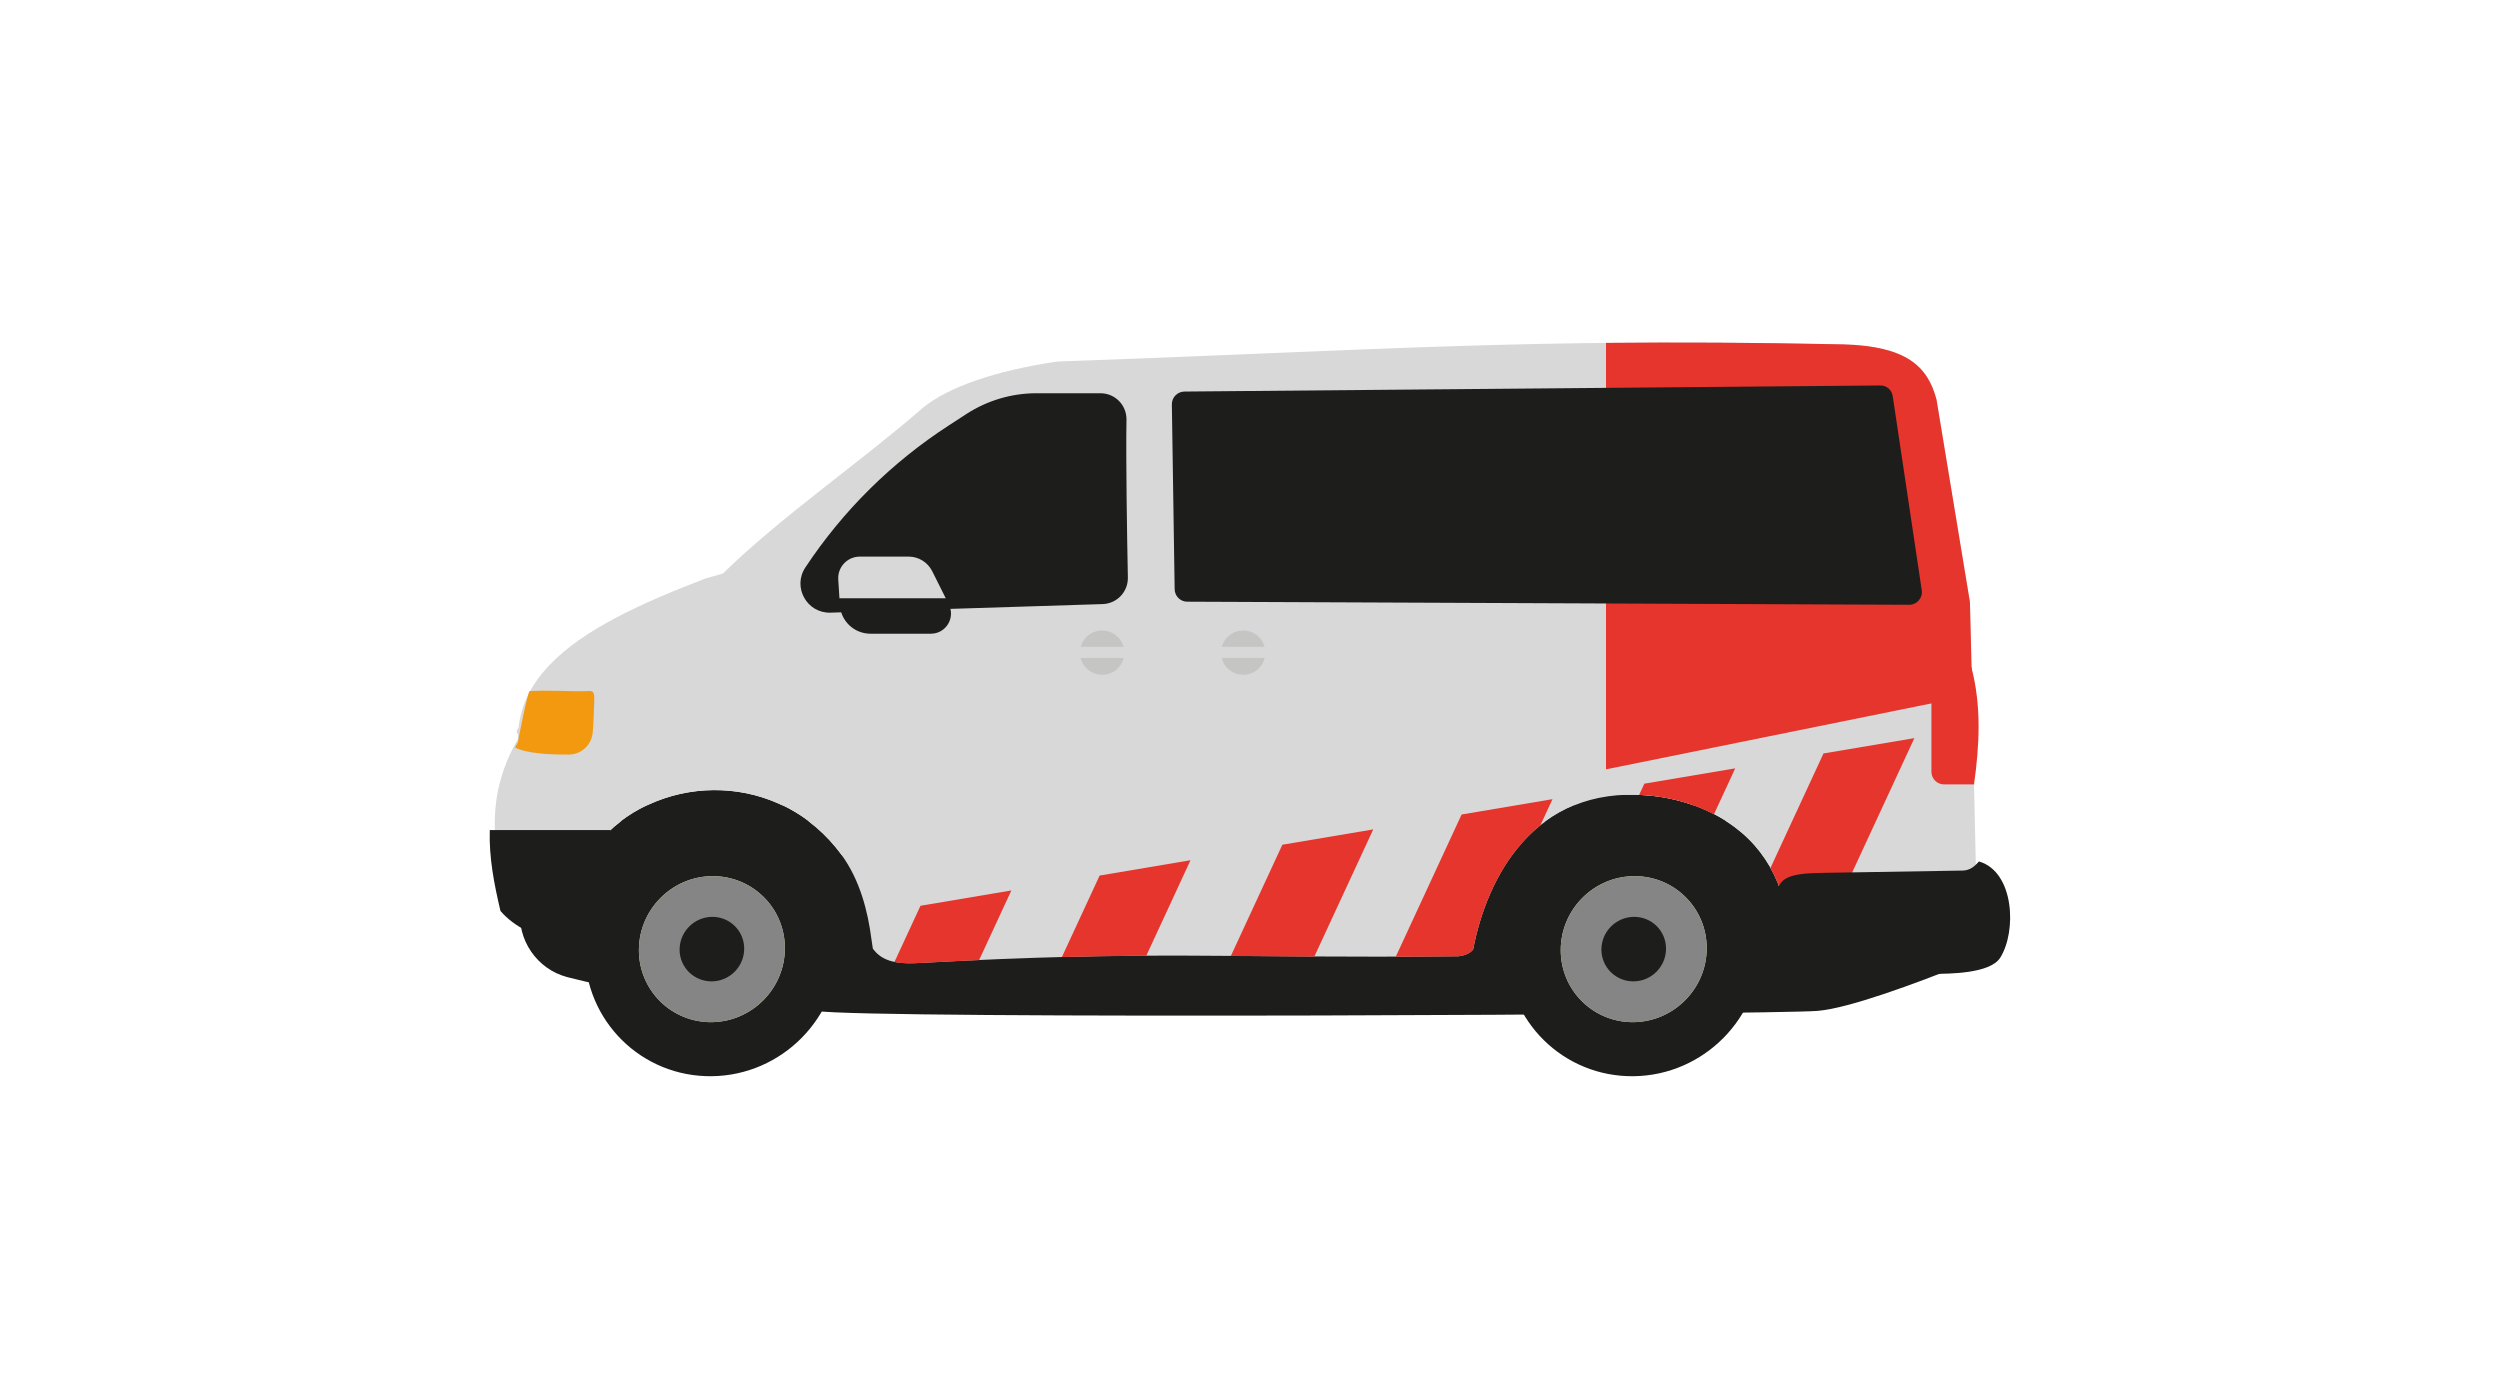 <?xml version="1.0" encoding="utf-8"?>
<!-- Generator: Adobe Illustrator 26.2.1, SVG Export Plug-In . SVG Version: 6.00 Build 0)  -->
<svg version="1.1" xmlns="http://www.w3.org/2000/svg" xmlns:xlink="http://www.w3.org/1999/xlink" x="0px" y="0px"
	 viewBox="0 0 250.67 137.75" style="enable-background:new 0 0 250.67 137.75;" xml:space="preserve">
<style type="text/css">
	.st0{fill:url(#SVGID_1_);}
	.st1{fill:url(#SVGID_00000127725724436592778900000001967518695986056092_);}
	.st2{fill:url(#SVGID_00000129196379433488180430000003881376692881401237_);}
	.st3{fill-rule:evenodd;clip-rule:evenodd;fill:#C9EFFF;}
	.st4{fill:url(#SVGID_00000137842034668324923390000016592938997150946469_);}
	.st5{fill:url(#SVGID_00000132769114229547222000000009778927161903224477_);}
	.st6{fill:url(#SVGID_00000140706609078985623190000011917442525167058346_);}
	.st7{fill:url(#SVGID_00000074428296567527913030000015475336446696460215_);}
	.st8{fill:#FFFFFF;}
	.st9{fill:#800080;}
	.st10{fill:#CCCCCC;}
	.st11{fill:#0098D4;}
	.st12{clip-path:url(#SVGID_00000053519288574112682030000018088257076158991531_);}
	.st13{fill:#E4AD8A;}
	.st14{fill:#E5352C;}
	.st15{fill:#F39910;}
	.st16{clip-path:url(#SVGID_00000056393425648538868900000006576671655799663502_);}
	.st17{fill:#754311;}
	.st18{fill:#333333;}
	.st19{clip-path:url(#SVGID_00000057854032451589257380000009863424389311958685_);}
	.st20{fill:#AD7C4F;}
	.st21{fill:url(#SVGID_00000110441142193370721890000008676870156637631410_);}
	.st22{fill:url(#SVGID_00000168804227729642891240000010542560062451989379_);}
	.st23{fill:#F4A680;}
	.st24{fill:#E6E6E6;}
	.st25{fill:#C6C2C2;}
	.st26{fill:#E8E8E8;}
	.st27{fill:#808080;}
	.st28{fill:#925F32;}
	.st29{fill:#744110;}
	.st30{display:none;fill:#151C28;}
	.st31{fill:#27324D;}
	.st32{fill:#1D293F;}
	.st33{enable-background:new    ;}
	.st34{fill:#B7B6B6;}
	.st35{fill:#4D4D4D;}
	.st36{fill:#2A3756;}
	.st37{fill:#C7C9C9;}
	.st38{fill:#5E72BC;}
	.st39{fill:#4A990D;}
	.st40{fill:#EDD600;}
	.st41{fill:#F2F2F2;}
	.st42{fill:#1139A8;}
	.st43{fill:url(#SVGID_00000112599773620235531980000014821862563453627553_);}
	.st44{fill:#575555;}
	.st45{fill:#C6C5C5;}
	.st46{fill:#EDECEC;}
	.st47{fill:#71706F;}
	.st48{fill:#E53429;}
	.st49{fill:#3C3C3B;}
	.st50{clip-path:url(#SVGID_00000163754938975341761710000017680994593545117874_);}
	.st51{fill:#999999;}
	.st52{fill:url(#SVGID_00000025431331453103595730000011186034771672765360_);}
	.st53{fill:url(#SVGID_00000097485106340380178800000009126108866167797652_);}
	.st54{fill:url(#dress_00000110430520831917780820000004947309546410618504_);}
	.st55{fill-rule:evenodd;clip-rule:evenodd;fill:#FFFFFF;}
	.st56{fill:#8B462C;}
	.st57{fill:url(#SVGID_00000086651833696447315960000001743708432568975294_);}
	.st58{fill:url(#SVGID_00000040561905887897472350000001551623142167062451_);}
	.st59{fill:url(#SVGID_00000008870151703619406100000006812051402491109536_);}
	.st60{fill:url(#SVGID_00000076590559367479206120000006482249917334008221_);}
	.st61{clip-path:url(#SVGID_00000008111180546812855500000009306350951530586755_);}
	.st62{fill:#FFC18A;}
	.st63{fill:none;stroke:#FF6F61;stroke-width:3.391;stroke-miterlimit:10;}
	.st64{fill:#FFB98D;}
	.st65{fill:#1D1D1B;}
	.st66{clip-path:url(#SVGID_00000098942002290991996300000007907952742243861175_);}
	.st67{fill:none;stroke:#FF6F61;stroke-width:1.774;stroke-miterlimit:10;}
	.st68{fill-rule:evenodd;clip-rule:evenodd;fill:#1D1D1B;}
	.st69{fill:url(#SVGID_00000040546259756841867880000006952965593734381201_);}
	.st70{fill-rule:evenodd;clip-rule:evenodd;fill:#F3AE91;}
	.st71{fill-rule:evenodd;clip-rule:evenodd;fill:#ECC7B4;}
	.st72{fill:#F3AE91;}
	.st73{fill:#B3B3B3;}
	.st74{fill:#FFFFFF;stroke:#808080;stroke-width:6;stroke-miterlimit:10;}
	.st75{fill:url(#SVGID_00000074411753917291729610000003908621198831206577_);}
	.st76{fill:#B3824C;}
	.st77{fill:url(#SVGID_00000011712239720657777440000011776025887057845691_);}
	.st78{fill:url(#SVGID_00000127019742974367594200000008741825239998486159_);}
	.st79{fill:url(#SVGID_00000170246075957062608360000007923327774147436961_);}
	.st80{fill:#666666;}
	.st81{clip-path:url(#SVGID_00000117644948528808407500000008967775431047181187_);}
	.st82{fill:#603813;}
	.st83{clip-path:url(#SVGID_00000048482624093329946420000011064416117356095137_);}
	.st84{fill:#F2F2F2;stroke:#4D4D4D;stroke-width:4.209;stroke-miterlimit:10;}
	.st85{fill:none;stroke:#808080;stroke-width:0.902;stroke-miterlimit:10;}
	.st86{fill:#C69C6D;}
	.st87{fill:#6B0080;}
	.st88{fill:#F0E6DB;}
	.st89{fill:none;stroke:#1F1406;stroke-width:6.607;stroke-linecap:round;stroke-linejoin:round;stroke-miterlimit:10;}
	.st90{fill:#C7C0B6;}
	.st91{fill:#F0E5DB;}
	.st92{fill:#EDE4D9;}
	.st93{fill:#BAB4AA;}
	.st94{fill:#9E9380;}
	.st95{fill:none;stroke:#000000;stroke-width:3;stroke-miterlimit:10;}
	.st96{fill:#FF0000;}
	.st97{fill:#83B81A;}
	.st98{fill:none;stroke:#000000;stroke-width:4.434;stroke-miterlimit:10;}
	.st99{fill:#F5F5F5;}
	.st100{opacity:0.25;fill:#221F20;}
	.st101{fill:#7D5C40;}
	.st102{fill:#C6C6C5;}
	.st103{fill:#EFEFEF;}
	.st104{fill:#B2C0CF;}
	.st105{opacity:0.25;}
	.st106{fill:#221F20;}
	.st107{fill:#2F374C;stroke:#5C6272;stroke-width:1.825;stroke-miterlimit:10;}
	.st108{fill:none;stroke:#5C6272;stroke-width:1.825;stroke-miterlimit:10;}
	
		.st109{clip-path:url(#SVGID_00000064345204376464163790000003386068166987438526_);fill-rule:evenodd;clip-rule:evenodd;fill:#C9EFFF;}
	.st110{clip-path:url(#SVGID_00000064345204376464163790000003386068166987438526_);}
	.st111{fill:url(#SVGID_00000059301068061881939940000014544913693217168792_);}
	.st112{fill:url(#SVGID_00000165942232989320942760000010310785146808657030_);}
	
		.st113{clip-path:url(#SVGID_00000064345204376464163790000003386068166987438526_);fill-rule:evenodd;clip-rule:evenodd;fill:none;}
	.st114{fill:none;stroke:#000000;stroke-width:2.182;stroke-miterlimit:10;}
	.st115{fill:#FFFFFF;stroke:#000000;stroke-width:3;stroke-miterlimit:10;}
	.st116{clip-path:url(#SVGID_00000119076370207001552810000002795265241888636085_);}
	.st117{fill:#575756;}
	.st118{fill:#9C9B9B;}
	.st119{clip-path:url(#SVGID_00000012457025537251722890000006263079547281799574_);}
	.st120{fill:#2F374C;stroke:#5C6272;stroke-width:0.564;stroke-miterlimit:10;}
	.st121{fill:none;stroke:#5C6272;stroke-width:0.564;stroke-miterlimit:10;}
	.st122{clip-path:url(#SVGID_00000065047802360118064860000008760021693184983461_);}
	.st123{opacity:0.2;}
	.st124{fill:#707777;}
	.st125{fill:#E1E0E0;}
	.st126{fill:#D14B39;}
	.st127{clip-path:url(#SVGID_00000027583699237681050380000016334678992055602317_);}
	.st128{fill-rule:evenodd;clip-rule:evenodd;fill:#5F5938;}
	.st129{fill-rule:evenodd;clip-rule:evenodd;fill:#EBE59F;}
	.st130{fill-rule:evenodd;clip-rule:evenodd;fill:#D7D08D;}
	.st131{fill-rule:evenodd;clip-rule:evenodd;fill:#B2AA6F;}
	.st132{fill-rule:evenodd;clip-rule:evenodd;fill:#D8D8D8;}
	.st133{fill-rule:evenodd;clip-rule:evenodd;fill:#E5352C;}
	.st134{fill-rule:evenodd;clip-rule:evenodd;fill:#C5C5C4;}
	.st135{fill-rule:evenodd;clip-rule:evenodd;fill:#858585;}
	.st136{fill-rule:evenodd;clip-rule:evenodd;fill:#F39910;}
	
		.st137{clip-path:url(#SVGID_00000013880680260560038690000007966379465804948911_);fill-rule:evenodd;clip-rule:evenodd;fill:#E5352C;}
	.st138{fill-rule:evenodd;clip-rule:evenodd;fill:#F2F2F2;}
	.st139{fill-rule:evenodd;clip-rule:evenodd;fill:#800080;}
	.st140{fill-rule:evenodd;clip-rule:evenodd;}
	.st141{fill-rule:evenodd;clip-rule:evenodd;fill:#B3824C;}
	.st142{fill-rule:evenodd;clip-rule:evenodd;fill:#925F32;}
	.st143{fill:none;}
	
		.st144{clip-path:url(#SVGID_00000072251223214669521420000003172582250099789474_);fill-rule:evenodd;clip-rule:evenodd;fill:#C9EFFF;}
	.st145{clip-path:url(#SVGID_00000072251223214669521420000003172582250099789474_);}
	.st146{fill:url(#SVGID_00000147191420438804680540000013224861248816785798_);}
	.st147{fill:url(#SVGID_00000053505700709660908680000008396103016417987231_);}
	.st148{clip-path:url(#SVGID_00000105421814563666490640000015243055056085285565_);}
	.st149{fill:#B0CE60;}
	.st150{fill:url(#SVGID_00000165938373665334137820000007877797984345440422_);}
	.st151{clip-path:url(#SVGID_00000147912327162446358220000005433385299053262465_);}
	.st152{fill:#74A869;}
	.st153{fill:#B0CD58;}
	.st154{fill:url(#SVGID_00000106125595394947386330000008758656442183344035_);}
	
		.st155{clip-path:url(#SVGID_00000023974587409577941910000013033857893493302199_);fill-rule:evenodd;clip-rule:evenodd;fill:#C9EFFF;}
	
		.st156{clip-path:url(#SVGID_00000023974587409577941910000013033857893493302199_);fill-rule:evenodd;clip-rule:evenodd;fill:none;}
	.st157{clip-path:url(#SVGID_00000023974587409577941910000013033857893493302199_);}
	.st158{fill:url(#SVGID_00000026122593483520911020000003671773145088640899_);}
	.st159{fill:url(#SVGID_00000093165311962222320440000004423008637597886088_);}
	.st160{fill:#DECA12;}
	.st161{fill:#D8D8D8;}
	.st162{fill:none;stroke:#FF8B00;stroke-width:5.231;stroke-linejoin:round;stroke-miterlimit:10;}
	.st163{fill:#FF8B00;}
	.st164{fill:#E5E5E5;}
	.st165{fill:#B2B2B2;}
	.st166{fill:url(#SVGID_00000108308327445735370420000010419045617094669696_);}
	.st167{fill:#F37E08;}
	.st168{fill:#404041;}
	.st169{fill:none;stroke:#F39910;stroke-width:4.576;stroke-miterlimit:10;}
	.st170{fill:none;stroke:#800080;stroke-width:4.576;stroke-linecap:round;stroke-miterlimit:10;}
	.st171{opacity:0.3;fill:url(#SVGID_00000068658949862021202780000006222377571479606970_);}
	.st172{opacity:0.3;fill:url(#SVGID_00000181066477121620663650000009317420313579362712_);}
	.st173{fill-rule:evenodd;clip-rule:evenodd;fill:#DB9900;}
	.st174{fill-rule:evenodd;clip-rule:evenodd;fill:#FF9E55;}
	.st175{fill:#677980;}
	.st176{fill:#562070;}
	.st177{opacity:0.2;fill:#6B0080;}
	.st178{fill:#7D4895;}
	.st179{fill:none;stroke:#B3B3B3;stroke-width:4.181;stroke-linecap:round;stroke-miterlimit:10;}
	.st180{fill:url(#SVGID_00000131366480406095980230000006008176426253380789_);}
	.st181{fill:#638E59;}
	.st182{fill:#008000;}
	.st183{fill:url(#SVGID_00000067231303085811459040000002191426089188229820_);}
	.st184{fill:url(#SVGID_00000083811860768942828270000010766970712104137917_);}
	.st185{fill:#FFFFFF;stroke:#4D4D4D;stroke-width:5;stroke-miterlimit:10;}
	.st186{fill:url(#SVGID_00000066509426411002928300000006306291198495007877_);}
	.st187{fill:url(#SVGID_00000131353752918655438350000002610698853007053699_);}
	.st188{fill:url(#SVGID_00000145763217257660619290000014814120857481007000_);}
	.st189{fill:url(#SVGID_00000062887850544784636010000009334905371589522060_);}
	.st190{fill:url(#SVGID_00000099626995438989809990000016070219592127605900_);}
	.st191{fill:url(#SVGID_00000085947957630446045800000002177215822305220281_);}
	.st192{fill:url(#SVGID_00000157274359028924928550000006536531791579444358_);}
	.st193{fill:url(#SVGID_00000008106498087692867260000015140276245865668229_);}
	.st194{fill:url(#SVGID_00000134216638775597641670000014038349548008992445_);}
	.st195{fill:url(#SVGID_00000156564372082364084970000015709037617037289140_);}
	.st196{fill-rule:evenodd;clip-rule:evenodd;fill:#F3AB9C;}
	.st197{fill-rule:evenodd;clip-rule:evenodd;fill:#E4AD8A;}
	.st198{fill:url(#SVGID_00000123417809957371908690000001616059298553492617_);}
	.st199{fill:url(#SVGID_00000091736767048372489910000015727763586257112250_);}
	.st200{fill:url(#SVGID_00000008846467484331400630000001613059053290763680_);}
	.st201{fill:url(#SVGID_00000172415513328040728700000004381654612462268067_);}
	.st202{fill:url(#SVGID_00000095301221941092120240000006798831575078582444_);}
	.st203{clip-path:url(#SVGID_00000085944169330215562780000017002854155625464998_);}
	.st204{fill:url(#SVGID_00000123424397482451985130000011992898798732478389_);}
	.st205{fill:url(#SVGID_00000001646090206684817860000000422605005183581876_);}
	.st206{fill:#A65D4A;}
	.st207{clip-path:url(#SVGID_00000085944169330215562780000017002854155625464998_);fill:#F39910;}
	
		.st208{clip-path:url(#SVGID_00000085944169330215562780000017002854155625464998_);fill:url(#SVGID_00000116223901698831113350000006621333687191193225_);}
	.st209{fill:#BD5018;}
	.st210{fill:#872A22;}
	.st211{fill:#583029;}
	.st212{clip-path:url(#SVGID_00000159455692386295353040000009029552742036445614_);}
	.st213{fill:url(#SVGID_00000030447862682552439330000016445424645181413789_);}
	.st214{fill:url(#SVGID_00000155849110200707779310000015353271013077019829_);}
	.st215{fill:url(#SVGID_00000073717296908359036820000004723058767025970311_);}
	.st216{fill-rule:evenodd;clip-rule:evenodd;fill:#E6E6E6;}
	.st217{clip-path:url(#SVGID_00000000187504116899090830000012404637790153865644_);}
	
		.st218{clip-path:url(#SVGID_00000082358347131480361570000006482504962255720373_);fill-rule:evenodd;clip-rule:evenodd;fill:#C9EFFF;}
	.st219{clip-path:url(#SVGID_00000082358347131480361570000006482504962255720373_);}
	.st220{fill:url(#SVGID_00000183206933177972128420000003923620553139394985_);}
	.st221{fill:url(#SVGID_00000067201292322772308970000006922545809540565898_);}
</style>
<g id="hulplijnen">
</g>
<g id="ondergrond">
</g>
<g id="teksten">
</g>
<g id="Laag_4">
</g>
<g id="Laag_5">
</g>
<g id="Laag_6">
</g>
<g id="Laag_7">
	<g>
		<path class="st68" d="M71.38,82.42c7.04-0.09,12.74,5.54,12.74,12.58c0,7.04-5.71,12.82-12.74,12.91
			c-7.04,0.09-12.74-5.54-12.74-12.58C58.64,88.3,64.35,82.52,71.38,82.42L71.38,82.42z"/>
		<path class="st68" d="M163.81,82.42c7.04-0.09,12.74,5.54,12.74,12.58c0,7.04-5.71,12.82-12.74,12.91
			c-7.04,0.09-12.75-5.54-12.75-12.58C151.06,88.3,156.77,82.52,163.81,82.42L163.81,82.42z"/>
		<g>
			<path class="st68" d="M196.53,96.83c-4.15,1.66-11.11,4.28-14.29,4.53c-4.68,0.38-95.42,0.85-100.45,0
				c-4.22-0.71-15.35-0.89-24.89-3.38c-3.07-0.8-5.08-3.75-4.73-6.91v0c1.12,0.75,2.42,1.23,3.64,1.55
				c0.61-2.12,1.65-4.31,2.92-6.38c0.25-0.4,0.51-0.78,0.79-1.15l0.88-1.05c6.1-6.6,17.78-6.76,23.97,1.65
				c1.86,2.53,69.33-6.91,80.86-5.94c2.96,0.25,5.7,1.18,8,2.68c4.1,2.66,6.24,7.11,6.29,12.64c0.27,3.02,3.05,3.35,5,2.58
				l11.28-0.8C196.02,96.85,196.27,96.84,196.53,96.83L196.53,96.83z"/>
			<path class="st128" d="M70.93,93.5c0.91-0.01,1.65,0.72,1.65,1.63c0,0.91-0.74,1.66-1.65,1.67c-0.91,0.01-1.65-0.72-1.65-1.63
				C69.28,94.26,70.02,93.51,70.93,93.5L70.93,93.5z"/>
			<path class="st129" d="M71.38,87.85c4.04-0.05,7.32,3.18,7.32,7.22c0,4.04-3.28,7.36-7.32,7.42c-4.04,0.05-7.32-3.18-7.32-7.22
				C64.06,91.22,67.34,87.9,71.38,87.85L71.38,87.85z"/>
			<path class="st130" d="M71.38,89.2c3.3-0.04,5.97,2.59,5.97,5.89c0,3.29-2.67,6-5.97,6.05c-3.29,0.04-5.97-2.59-5.97-5.89
				C65.42,91.95,68.09,89.25,71.38,89.2L71.38,89.2z"/>
			<path class="st129" d="M71.38,91.93c1.79-0.02,3.24,1.41,3.24,3.2c0,1.79-1.45,3.26-3.24,3.28c-1.79,0.02-3.24-1.41-3.24-3.2
				C68.15,93.42,69.6,91.96,71.38,91.93L71.38,91.93z"/>
			<path class="st131" d="M71.38,93.35c1.01-0.01,1.82,0.79,1.82,1.8c0,1.01-0.81,1.83-1.82,1.84c-1,0.01-1.82-0.79-1.82-1.8
				C69.56,94.19,70.38,93.36,71.38,93.35L71.38,93.35z"/>
			<path class="st128" d="M163.36,93.5c0.91-0.01,1.65,0.72,1.65,1.63c0,0.91-0.74,1.66-1.65,1.67c-0.91,0.01-1.65-0.72-1.65-1.63
				C161.7,94.26,162.44,93.51,163.36,93.5L163.36,93.5z"/>
			<path class="st129" d="M163.81,87.85c4.04-0.05,7.32,3.18,7.32,7.22c0,4.04-3.28,7.36-7.32,7.42c-4.04,0.05-7.32-3.18-7.32-7.22
				C156.49,91.22,159.76,87.9,163.81,87.85L163.81,87.85z"/>
			<path class="st130" d="M163.81,89.2c3.29-0.04,5.97,2.59,5.97,5.89c0,3.29-2.67,6-5.97,6.05c-3.3,0.04-5.97-2.59-5.97-5.89
				C157.84,91.95,160.51,89.25,163.81,89.2L163.81,89.2z"/>
			<path class="st129" d="M163.81,91.93c1.79-0.02,3.24,1.41,3.24,3.2c0,1.79-1.45,3.26-3.24,3.28c-1.79,0.02-3.24-1.41-3.24-3.2
				C160.57,93.42,162.02,91.96,163.81,91.93L163.81,91.93z"/>
			<path class="st131" d="M163.81,93.35c1-0.01,1.82,0.79,1.82,1.8c0,1.01-0.81,1.83-1.82,1.84c-1,0.01-1.82-0.79-1.82-1.8
				C161.99,94.19,162.8,93.36,163.81,93.35L163.81,93.35z"/>
			<path class="st132" d="M198.11,86.62c-0.2-8.83-0.39-17.42-0.59-26.25c-1.12-6.76-2.24-13.53-3.35-20.3
				c-0.89-3.37-3.04-5.35-9.31-5.54c-31.98-0.67-46.88,0.6-78.86,1.72c-6.15,0.91-10.91,2.54-13.48,4.65
				c-6.12,5.34-14.34,11.01-20.04,16.61c-0.59,0.17-1.17,0.34-1.76,0.5c-6.36,2.44-12.21,5.08-15.64,8.69
				c-1.73,1.82-2.84,3.88-3.09,6.29c-0.25,0.27-0.21,0.47-0.05,0.65c-0.01,0.16-0.01,0.31-0.01,0.47
				c-3.27,5.66-2.48,10.62-1.3,15.62c1.34,1.57,3.33,2.4,5.17,2.89c0.61-2.12,1.65-4.31,2.92-6.38c0.25-0.4,0.51-0.78,0.79-1.15
				l0.88-1.05c6.1-6.6,17.78-6.76,23.97,1.65c1.86,2.53,2.66,5.68,3.02,8.5c0.04,0.33,0.09,0.64,0.14,0.94
				c0.78,1.01,1.86,1.58,4.53,1.43c23.79-1.3,30.38-0.45,54.2-0.68c0.72-0.1,1.17-0.32,1.46-0.68c1.36-7.14,6.05-16.41,17.49-15.45
				c2.96,0.25,5.7,1.18,8,2.68c4.1,2.66,6.24,7.11,6.29,12.64c0.27,3.02,3.05,3.35,5,2.58l11.28-0.8c1.6-0.01,2.33-0.22,3.31-1.75
				C200.71,92.56,201.05,88.83,198.11,86.62z"/>
			<path class="st133" d="M197.67,66.91c1.02,3.91,0.81,7.83,0.26,11.74c-1,0-2.01,0-3.01,0c-0.69,0-1.26-0.57-1.26-1.26
				c0-3.08,0-6.15,0-9.23c0-0.69,0.57-1.26,1.26-1.26C195.84,66.91,196.75,66.91,197.67,66.91L197.67,66.91z"/>
			<path class="st134" d="M110.51,63.22c-1.23,0-2.22,0.99-2.22,2.22c0,1.23,0.99,2.22,2.22,2.22c1.23,0,2.22-0.99,2.22-2.22
				C112.73,64.21,111.74,63.22,110.51,63.22L110.51,63.22z"/>
			<path class="st132" d="M113.97,64.86h-6.61c-0.12,0-0.22,0.1-0.22,0.22v0.32l0,0.01l0,0.02v0.32c0,0.12,0.1,0.22,0.22,0.22h6.61
				c0.12,0,0.22-0.1,0.22-0.22v-0.32l0-0.02l0-0.01v-0.32C114.19,64.97,114.09,64.86,113.97,64.86L113.97,64.86z"/>
			<path class="st134" d="M124.65,63.22c-1.23,0-2.22,0.99-2.22,2.22c0,1.23,0.99,2.22,2.22,2.22c1.23,0,2.22-0.99,2.22-2.22
				C126.87,64.21,125.88,63.22,124.65,63.22L124.65,63.22z"/>
			<path class="st132" d="M128.11,64.86h-6.61c-0.12,0-0.22,0.1-0.22,0.22v0.32l0,0.01l0,0.02v0.32c0,0.12,0.1,0.22,0.22,0.22h6.61
				c0.12,0,0.22-0.1,0.22-0.22v-0.32l0-0.02l0-0.01v-0.32C128.33,64.97,128.23,64.86,128.11,64.86L128.11,64.86z"/>
			<path class="st68" d="M62.23,82.38L62.23,82.38h18.87c-0.83-0.63-1.7-1.16-2.6-1.59H64.84C63.92,81.22,63.04,81.75,62.23,82.38
				L62.23,82.38z M154.96,82.38h18.15c-1-0.64-2.08-1.17-3.22-1.59h-12.1C156.76,81.21,155.82,81.75,154.96,82.38L154.96,82.38z"/>
			<path class="st128" d="M70.93,93.5c0.91-0.01,1.65,0.72,1.65,1.63c0,0.91-0.74,1.66-1.65,1.67c-0.91,0.01-1.65-0.72-1.65-1.63
				C69.28,94.26,70.02,93.51,70.93,93.5L70.93,93.5z"/>
			<path class="st135" d="M71.38,87.85c4.04-0.05,7.32,3.18,7.32,7.22c0,4.04-3.28,7.36-7.32,7.42c-4.04,0.05-7.32-3.18-7.32-7.22
				C64.06,91.23,67.34,87.9,71.38,87.85L71.38,87.85z"/>
			<path class="st135" d="M71.38,89.2c3.3-0.04,5.97,2.59,5.97,5.89c0,3.29-2.67,6-5.97,6.05c-3.3,0.04-5.97-2.59-5.97-5.89
				C65.42,91.96,68.09,89.25,71.38,89.2L71.38,89.2z"/>
			<path class="st68" d="M71.38,91.93c1.79-0.02,3.24,1.4,3.24,3.19c0,1.79-1.45,3.26-3.24,3.28c-1.79,0.02-3.24-1.41-3.24-3.19
				C68.15,93.42,69.6,91.96,71.38,91.93L71.38,91.93z"/>
			<path class="st128" d="M163.36,93.5c0.91-0.01,1.65,0.72,1.65,1.63c0,0.91-0.74,1.66-1.65,1.67c-0.91,0.01-1.65-0.72-1.65-1.63
				C161.7,94.26,162.44,93.51,163.36,93.5L163.36,93.5z"/>
			<path class="st135" d="M163.81,87.85c4.04-0.05,7.32,3.18,7.32,7.22c0,4.04-3.28,7.36-7.32,7.42c-4.04,0.05-7.32-3.18-7.32-7.22
				C156.49,91.23,159.76,87.9,163.81,87.85L163.81,87.85z"/>
			<path class="st135" d="M163.81,89.2c3.3-0.04,5.97,2.59,5.97,5.89c0,3.29-2.67,6-5.97,6.05c-3.3,0.04-5.97-2.59-5.97-5.89
				C157.84,91.96,160.51,89.25,163.81,89.2L163.81,89.2z"/>
			<path class="st68" d="M163.81,91.93c1.79-0.02,3.24,1.4,3.24,3.19c0,1.79-1.45,3.26-3.24,3.28c-1.79,0.02-3.24-1.41-3.24-3.19
				C160.57,93.42,162.02,91.96,163.81,91.93L163.81,91.93z"/>
			<path class="st68" d="M60.51,85.31l-0.93,1.11c-0.3,0.39-0.58,0.79-0.84,1.22c-1.35,2.18-2.44,4.5-3.09,6.75
				c-1.94-0.51-4.05-1.4-5.47-3.05c-0.63-2.68-1.16-5.35-1.07-8.11h12.08c0.12,0.26,0.24,0.64,0.36,1.07
				C61.19,84.6,60.84,84.94,60.51,85.31L60.51,85.31z"/>
			<path class="st136" d="M51.64,74.95c0.09-0.17,0.19-0.34,0.29-0.51c0-0.16,1-5.15,1.18-5.15c2.45-0.1,4.36,0.06,5.45,0.01
				c0.88-0.04,1.08-0.12,1.02,1.09c-0.04,0.86-0.05,1.93-0.15,3.06c-0.11,1.24-1.14,2.2-2.38,2.21
				C53.71,75.69,52.27,75.28,51.64,74.95L51.64,74.95z"/>
		</g>
		<path class="st133" d="M197.52,60.37c-1.12-6.76-2.24-13.53-3.35-20.3c-0.89-3.37-3.04-5.35-9.31-5.54
			c-9.05-0.19-16.74-0.22-23.83-0.15v42.76l36.72-7.44C197.68,66.31,197.6,63.81,197.52,60.37z"/>
		<path class="st68" d="M110.34,39.43h-6.42c-2.48,0-4.91,0.72-6.99,2.06l-1.77,1.15c-5.73,3.71-10.64,8.56-14.41,14.26l0,0
			c-1.31,1.97,0.16,4.6,2.52,4.53l27.3-0.86c1.42-0.05,2.54-1.22,2.52-2.65c-0.08-4.02-0.21-11.78-0.14-15.84
			C112.97,40.61,111.8,39.43,110.34,39.43z"/>
		<path class="st68" d="M189.78,39.72l2.91,19.46c0.12,0.77-0.48,1.46-1.26,1.46l-72.39-0.31c-0.69,0-1.25-0.56-1.26-1.25
			l-0.28-18.53c-0.01-0.7,0.55-1.28,1.26-1.29l69.76-0.61C189.15,38.63,189.69,39.09,189.78,39.72z"/>
		<g>
			<defs>
				<path id="SVGID_00000133502153559687573450000017279444977918124475_" d="M198.11,86.62c-0.12-5.18-0.23-8.48-0.35-13.59
					L86.48,91.8c0.45,1.4,0.72,1.04,0.9,2.4c0.04,0.33,0.09,0.64,0.14,0.94c0.78,1.01,1.86,1.58,4.53,1.43
					c23.79-1.3,30.38-0.45,54.2-0.68c0.72-0.1,1.17-0.32,1.46-0.68c1.36-7.14,6.05-16.41,17.49-15.45c2.96,0.25,5.7,1.18,8,2.68
					c4.1,2.66,6.24,7.11,6.29,12.64c0.27,3.02,3.05,3.35,5,2.58l11.28-0.8c1.6-0.01,2.33-0.22,3.31-1.75
					C200.71,92.56,201.05,88.83,198.11,86.62z"/>
			</defs>
			<clipPath id="SVGID_00000131359232156037305590000014489095424935620769_">
				<use xlink:href="#SVGID_00000133502153559687573450000017279444977918124475_"  style="overflow:visible;"/>
			</clipPath>
			
				<polygon style="clip-path:url(#SVGID_00000131359232156037305590000014489095424935620769_);fill-rule:evenodd;clip-rule:evenodd;fill:#E5352C;" points="
				97.93,96.79 89.53,96.79 101.29,71.4 109.69,71.4 			"/>
			
				<polygon style="clip-path:url(#SVGID_00000131359232156037305590000014489095424935620769_);fill-rule:evenodd;clip-rule:evenodd;fill:#E5352C;" points="
				114.49,96.79 106.09,96.79 117.85,71.4 126.25,71.4 			"/>
			
				<polygon style="clip-path:url(#SVGID_00000131359232156037305590000014489095424935620769_);fill-rule:evenodd;clip-rule:evenodd;fill:#E5352C;" points="
				131.38,96.79 122.98,96.79 134.74,71.4 143.14,71.4 			"/>
			
				<polygon style="clip-path:url(#SVGID_00000131359232156037305590000014489095424935620769_);fill-rule:evenodd;clip-rule:evenodd;fill:#E5352C;" points="
				147.95,96.79 139.55,96.79 151.31,71.4 159.71,71.4 			"/>
			
				<polygon style="clip-path:url(#SVGID_00000131359232156037305590000014489095424935620769_);fill-rule:evenodd;clip-rule:evenodd;fill:#E5352C;" points="
				164.84,96.79 156.44,96.79 168.2,71.4 176.6,71.4 			"/>
			
				<polygon style="clip-path:url(#SVGID_00000131359232156037305590000014489095424935620769_);fill-rule:evenodd;clip-rule:evenodd;fill:#E5352C;" points="
				181.4,96.79 173,96.79 184.76,71.4 193.16,71.4 			"/>
		</g>
		<path class="st68" d="M198.44,86.36l0,0.02c3.54,1.04,3.79,7.02,2.11,9.66c-1.02,1.59-5.1,1.6-6.77,1.61l-9.51,0.22
			c-2.03,0.8-4.92,0.46-5.2-2.69c-0.02-2.01-0.31-3.89-0.85-5.6c0.06-2.04,2.43-2.02,5.15-2.07l13.43-0.22
			c0.73-0.01,1.24-0.46,1.63-0.92L198.44,86.36L198.44,86.36z"/>
		<path class="st68" d="M86.21,55.82h4.9c1,0,1.91,0.56,2.36,1.46l1.67,3.34c0.67,1.34-0.3,2.92-1.8,2.92h-6.06
			c-1.63,0-2.97-1.26-3.07-2.89l-0.16-2.53C83.97,56.87,84.96,55.82,86.21,55.82z"/>
		<path class="st132" d="M84.17,59.99h10.66l-1.36-2.72c-0.45-0.89-1.36-1.46-2.36-1.46h-4.9c-1.25,0-2.24,1.05-2.16,2.3
			L84.17,59.99z"/>
	</g>
</g>
</svg>

